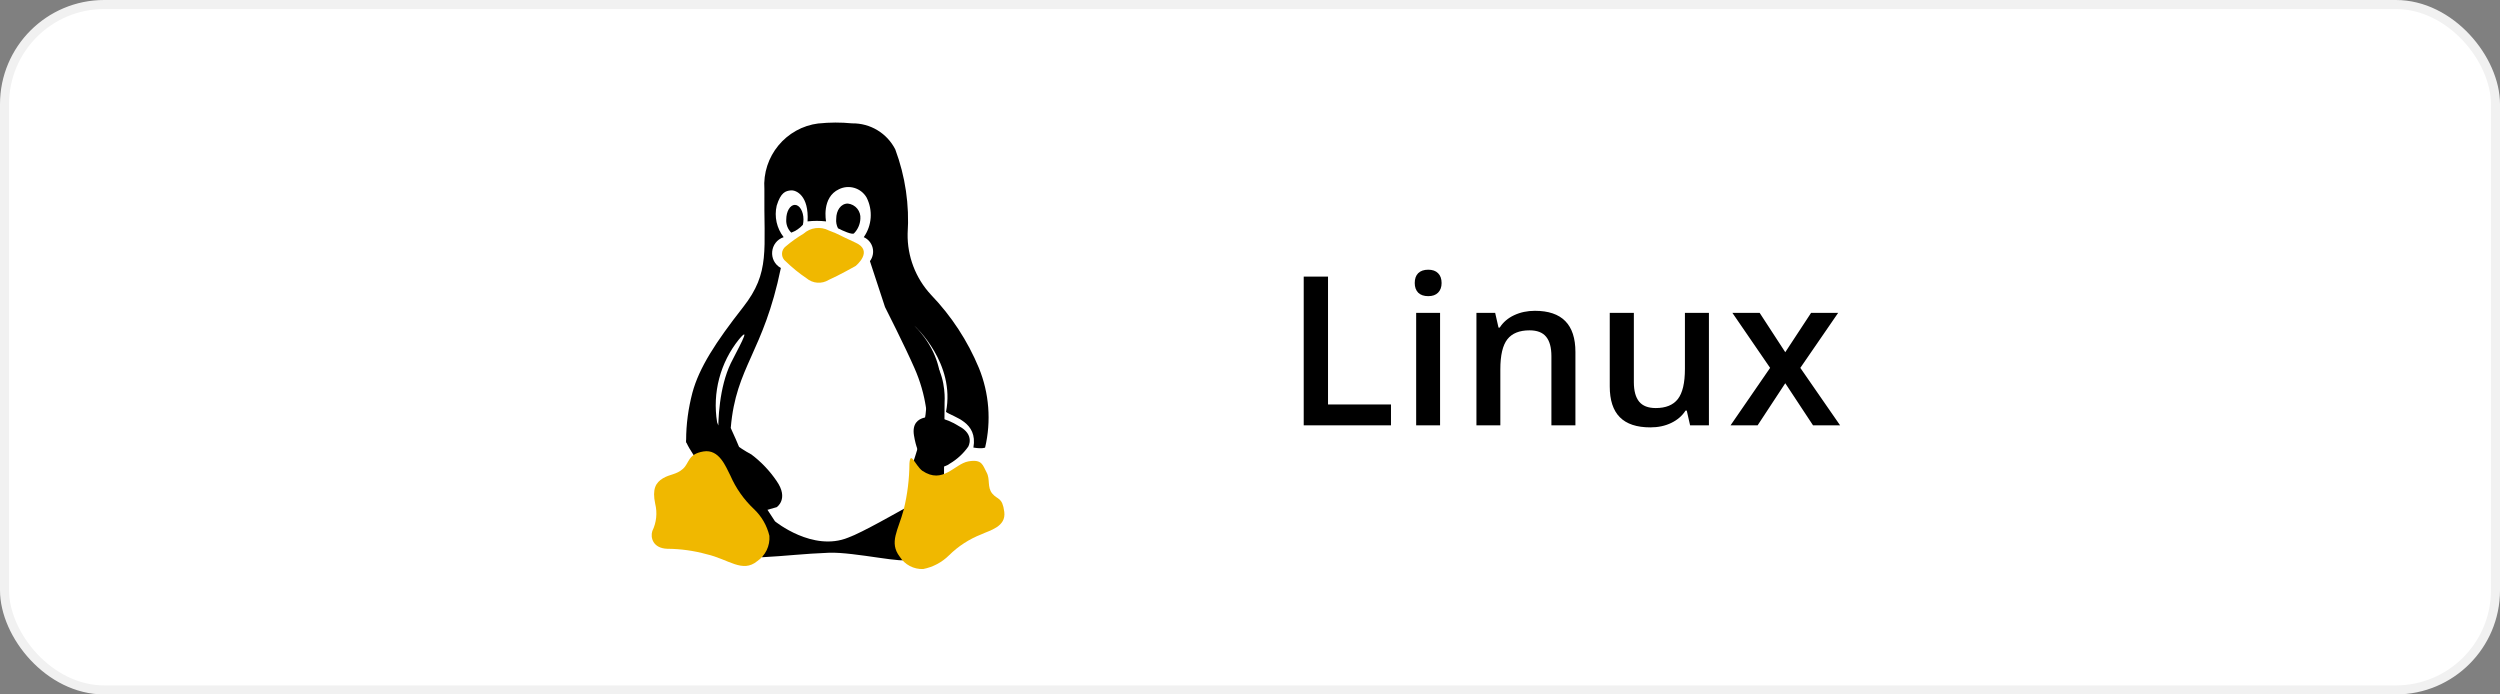 <?xml version="1.0" encoding="UTF-8"?>
<svg xmlns="http://www.w3.org/2000/svg" width="288" height="80" viewBox="0 0 288 80" fill="none">
  <rect x="0" y="0" width="288" height="80" fill="#808080" stroke="none"/>
  <rect x="0.521" y="0.521" width="286.958" height="78.958" rx="11.479" fill="white"></rect>
  <path d="M88.057 58.827L89.277 60.055L92.781 63.386L97.493 62.797L101.174 61.692L102.253 59.877L104.906 58.176L105.27 54.662L106.416 54.923L107.955 47.059L106.338 41.361L103.214 35.946L101.132 27.825L101.86 20.328L95.093 18.975L89.886 20.224L88.845 22.775C88.845 22.775 88.507 25.066 88.481 25.17C88.455 25.274 88.637 27.565 88.637 27.565L88.194 31.313L87.516 36.034L85.381 41.409C85.381 41.409 84.351 46.71 83.983 46.71C83.614 46.71 84.189 49.272 84.189 49.272L86.398 54.584L88.057 58.827Z" fill="white"></path>
  <path d="M94.297 14.217C90.535 14.688 87.796 18.015 88.057 21.797C87.976 28.825 88.766 31.351 85.611 35.378C82.456 39.405 80.534 42.372 79.763 45.247C79.294 47.052 79.042 48.857 79.042 50.722C79.042 50.722 78.976 51.485 79.763 50.774C80.552 50.063 82.767 50.373 83.873 52.353C84.98 54.334 87.026 57.407 87.026 57.407L88.057 58.827L89.476 58.426C89.476 58.426 90.901 57.479 89.476 55.425C88.679 54.246 87.693 53.208 86.556 52.352C86.556 52.352 83.182 50.627 82.61 48.641C82.055 45.242 82.973 41.767 85.136 39.086C86.74 37.191 84.785 40.604 84.186 41.849C82.853 44.625 82.7 48.365 82.748 50.212C82.775 50.99 84.73 51.489 85.209 51.86C85.522 52.102 84.019 49.045 84.186 49.272C84.781 42.198 87.955 40.623 89.954 30.874C88.469 30.054 88.669 27.859 90.278 27.321C89.475 26.294 89.18 24.958 89.476 23.689C89.949 22.155 90.502 21.989 91.113 21.933C91.723 21.877 93.21 22.541 93.031 25.505C93.739 25.423 94.455 25.423 95.163 25.505C95.163 25.505 94.61 22.741 96.658 21.794C97.8 21.237 99.177 21.649 99.824 22.741C100.576 24.209 100.454 25.972 99.506 27.321C100.575 27.8 100.918 29.148 100.216 30.084L101.954 35.374C101.954 35.374 104.24 39.874 105.344 42.401C106.003 43.886 106.455 45.453 106.69 47.059H107.954C107.954 47.059 109.955 42.206 105.344 37.529C105.031 37.17 105.25 37.447 105.344 37.529C105.437 37.612 110.088 41.864 108.979 47.453C109.866 48.081 112.66 48.588 112.137 51.56C113.191 51.733 113.484 51.56 113.484 51.56C114.203 48.507 113.955 45.306 112.774 42.4C111.474 39.263 109.598 36.397 107.244 33.951C105.476 32.043 104.513 29.525 104.558 26.924C104.779 23.622 104.293 20.311 103.136 17.211C102.185 15.342 100.253 14.178 98.156 14.21C96.872 14.084 95.579 14.088 94.297 14.223V14.217Z" fill="black"></path>
  <path d="M89.278 60.055C89.278 60.055 93.632 63.613 97.729 61.926C99.291 61.367 103.456 58.981 104.906 58.176C104.906 58.176 103.794 63.583 104.337 64.338C104.879 65.093 98.414 63.562 95.492 63.676C92.57 63.789 90.528 64.052 87.759 64.197C88.625 63.049 80.418 53.963 79.1 51.041C78.559 49.843 83.031 50.477 83.031 50.477L89.278 60.055Z" fill="black"></path>
  <path d="M81.038 52.008C79.216 52.312 79.435 53.335 78.673 54.013C77.912 54.69 77.189 54.609 76.366 55.103C75.543 55.597 75.118 56.331 75.479 58.031C75.74 59.086 75.623 60.199 75.147 61.176C74.901 61.94 75.228 63.159 76.865 63.219C78.4 63.227 79.928 63.439 81.408 63.848C83.947 64.432 85.528 66.041 87.225 64.65C87.696 64.329 88.074 63.891 88.322 63.378C88.569 62.865 88.676 62.296 88.635 61.728C88.354 60.542 87.73 59.466 86.842 58.632C85.69 57.545 84.769 56.235 84.138 54.782C83.617 53.782 82.862 51.705 81.038 52.008Z" fill="#F0B800"></path>
  <path d="M106.656 46.396C107.077 46.396 107.85 40.982 107.838 41.911C109.009 43.89 108.817 46.306 108.817 46.306L108.699 60.886L105.15 53.41C105.15 53.41 106.959 48.191 106.656 46.396Z" fill="black"></path>
  <path d="M115.693 58.966C115.468 57.24 114.927 57.602 114.312 56.862C113.696 56.121 114.093 55.206 113.653 54.416C113.213 53.625 113.173 52.864 111.559 53.151C109.945 53.438 108.644 55.844 106.242 54.228C105.415 53.592 104.879 51.853 104.767 53.396C104.756 55.193 104.533 56.982 104.103 58.727C103.471 61.101 102.392 62.483 103.647 64.129C103.933 64.582 104.333 64.953 104.808 65.203C105.282 65.453 105.814 65.574 106.35 65.553C107.479 65.331 108.518 64.779 109.334 63.967C110.394 62.919 111.657 62.099 113.046 61.558C114.003 61.101 115.919 60.691 115.693 58.966Z" fill="#F0B800"></path>
  <path d="M108.028 48.089C108.028 48.089 104.849 47.452 105.29 50.163C105.731 52.874 106.806 53.396 106.806 53.396C107.186 53.681 107.647 53.836 108.122 53.836C108.597 53.836 109.06 53.681 109.44 53.396C110.266 52.906 110.98 52.246 111.535 51.462C111.535 51.462 112.363 50.079 110.455 49.084C109.712 48.609 108.891 48.272 108.028 48.089Z" fill="black"></path>
  <path d="M91.569 23.602C92.117 23.602 92.56 24.353 92.56 25.279C92.56 25.486 92.536 25.693 92.491 25.895C92.127 26.302 91.668 26.613 91.154 26.8C90.954 26.603 90.798 26.366 90.698 26.103C90.598 25.84 90.557 25.559 90.577 25.279C90.577 24.353 91.021 23.602 91.569 23.602Z" fill="black"></path>
  <path d="M97.667 23.45C98.09 23.494 98.479 23.702 98.75 24.03C99.02 24.358 99.152 24.779 99.115 25.203C99.085 25.835 98.823 26.434 98.379 26.885C98.174 27.07 97.08 26.58 96.538 26.3C96.364 25.962 96.293 25.581 96.333 25.203C96.333 24.234 96.868 23.45 97.667 23.45Z" fill="black"></path>
  <path d="M92.56 26.925C91.842 27.352 91.161 27.837 90.524 28.378C90.388 28.478 90.277 28.609 90.201 28.76C90.124 28.91 90.086 29.077 90.086 29.246C90.086 29.415 90.124 29.582 90.201 29.733C90.277 29.884 90.388 30.015 90.524 30.115C91.257 30.831 92.054 31.479 92.904 32.05C93.257 32.35 93.695 32.531 94.157 32.566C94.619 32.6 95.079 32.488 95.472 32.243C96.608 31.746 98.568 30.64 98.568 30.64C98.568 30.64 100.698 28.925 98.568 27.958C96.438 26.991 96.856 27.073 95.472 26.547C95.006 26.306 94.479 26.214 93.959 26.281C93.438 26.349 92.95 26.574 92.56 26.925Z" fill="#F0B800"></path>
  <path d="M150.188 49V31.867H152.988V46.598H160.242V49H150.188ZM165.896 49H163.142V36.039H165.896V49ZM162.978 32.605C162.978 32.113 163.111 31.734 163.377 31.469C163.65 31.203 164.037 31.07 164.537 31.07C165.021 31.07 165.396 31.203 165.662 31.469C165.935 31.734 166.072 32.113 166.072 32.605C166.072 33.074 165.935 33.445 165.662 33.719C165.396 33.984 165.021 34.117 164.537 34.117C164.037 34.117 163.65 33.984 163.377 33.719C163.111 33.445 162.978 33.074 162.978 32.605ZM181.488 49H178.722V41.031C178.722 40.031 178.519 39.285 178.113 38.793C177.714 38.301 177.078 38.055 176.203 38.055C175.039 38.055 174.187 38.398 173.648 39.086C173.109 39.773 172.839 40.926 172.839 42.543V49H170.085V36.039H172.242L172.628 37.738H172.769C173.16 37.121 173.714 36.645 174.433 36.309C175.152 35.973 175.949 35.805 176.824 35.805C179.933 35.805 181.488 37.387 181.488 40.551V49ZM194.7 49L194.314 47.301H194.173C193.79 47.902 193.243 48.375 192.533 48.719C191.829 49.062 191.025 49.234 190.118 49.234C188.548 49.234 187.376 48.844 186.603 48.062C185.829 47.281 185.443 46.098 185.443 44.512V36.039H188.22V44.031C188.22 45.023 188.423 45.77 188.829 46.27C189.236 46.762 189.872 47.008 190.74 47.008C191.896 47.008 192.743 46.664 193.283 45.977C193.829 45.281 194.103 44.121 194.103 42.496V36.039H196.868V49H194.7ZM203.917 42.379L199.569 36.039H202.71L205.663 40.574L208.64 36.039H211.757L207.397 42.379L211.98 49H208.862L205.663 44.148L202.476 49H199.358L203.917 42.379Z" fill="black"></path>
  <rect x="0.521" y="0.521" width="286.958" height="78.958" rx="11.479" stroke="#F1F1F1" stroke-width="1.042"></rect>
</svg>
